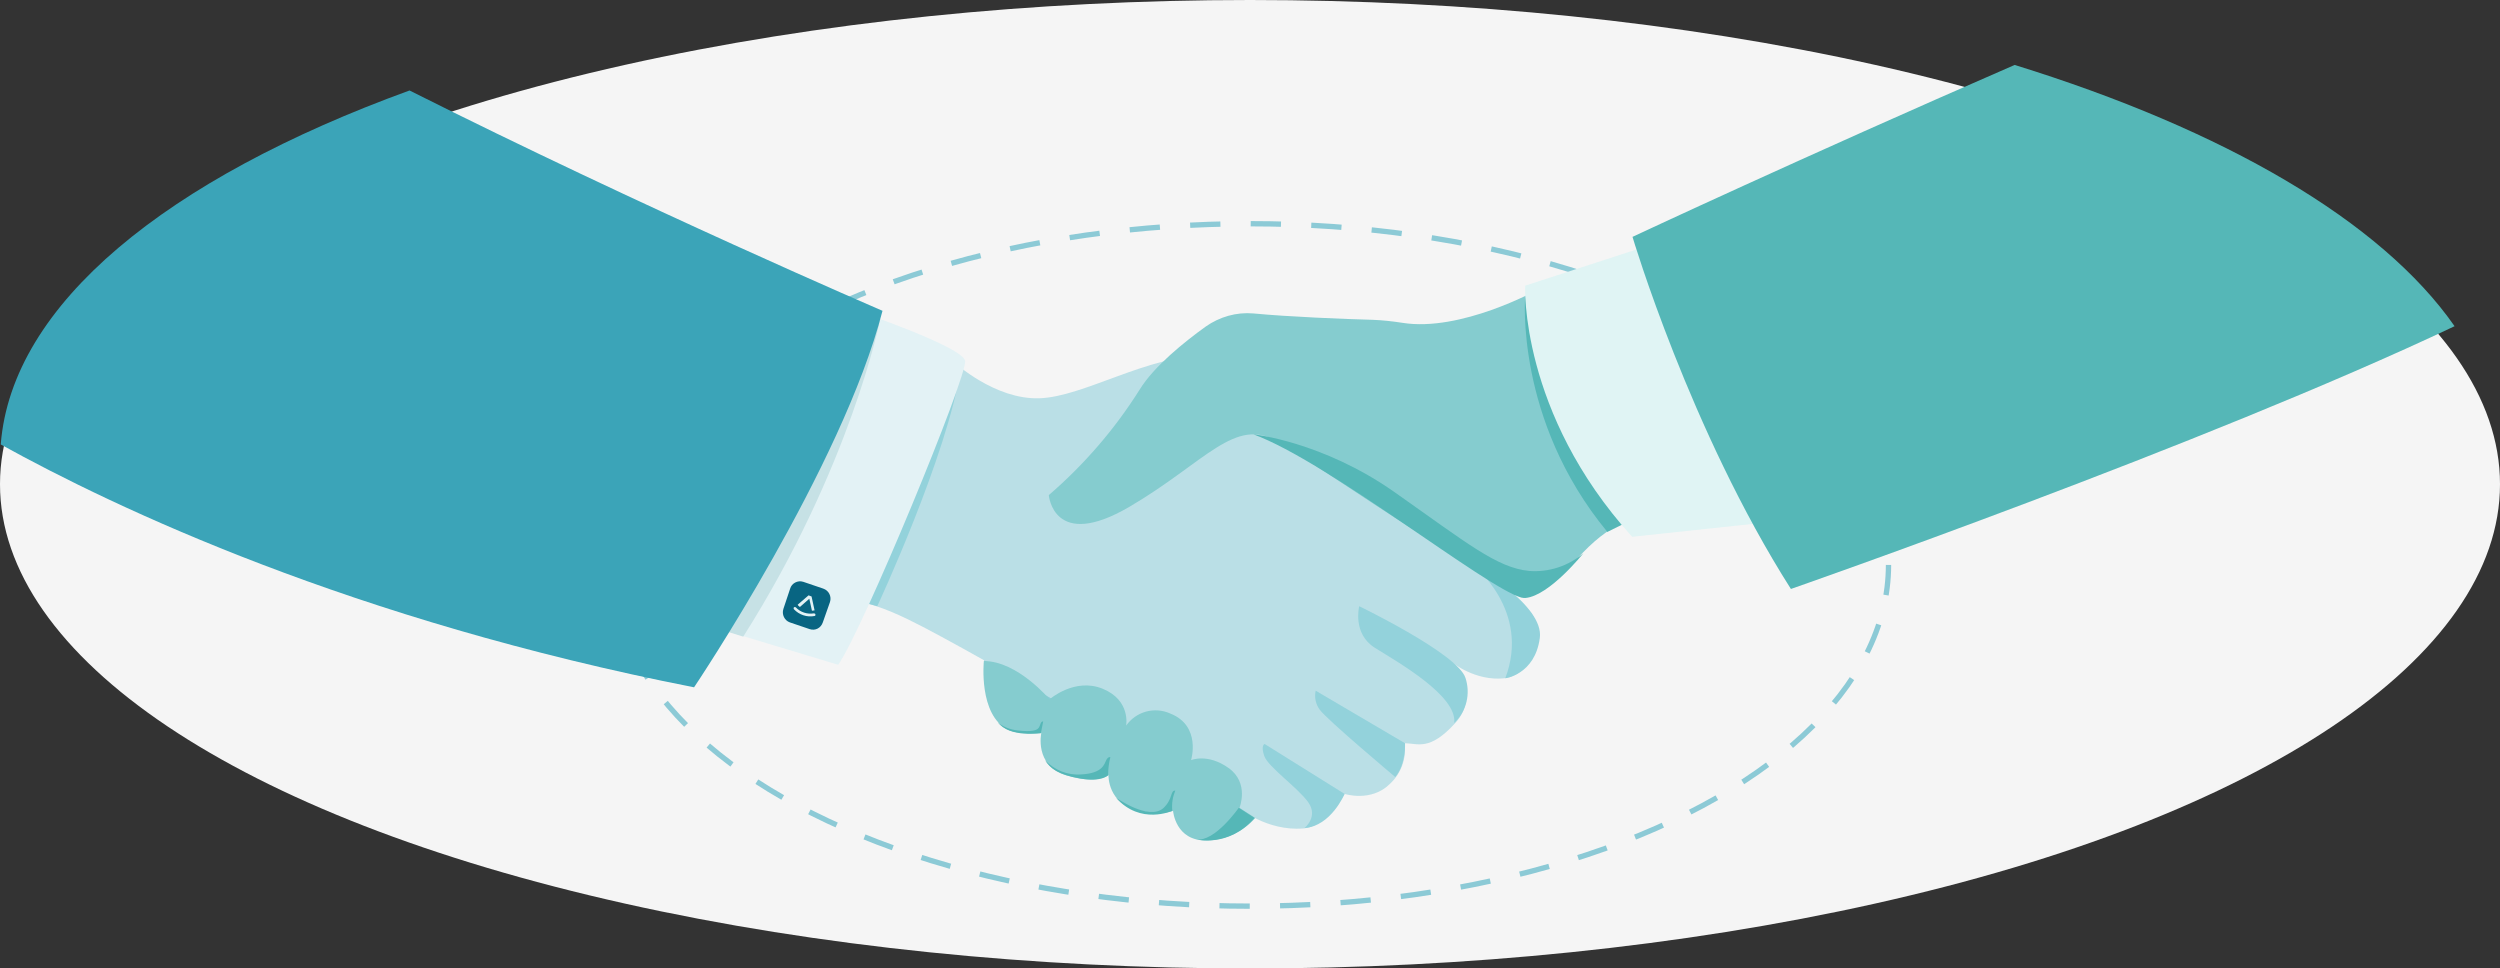<?xml version="1.0" encoding="utf-8"?>
<!-- Generator: Adobe Illustrator 24.3.0, SVG Export Plug-In . SVG Version: 6.00 Build 0)  -->
<svg version="1.1" id="Layer_1" xmlns="http://www.w3.org/2000/svg" xmlns:xlink="http://www.w3.org/1999/xlink" x="0px" y="0px"
	 viewBox="0 0 666 258" style="enable-background:new 0 0 666 258;" xml:space="preserve">
<rect x="0" y="0" width="666" height="258" fill="#333333" stroke="none"/>
<style type="text/css">
	.st0{fill:#F5F5F5;}
	.st1{fill:none;stroke:#8CCAD6;stroke-width:1.42;stroke-miterlimit:10;stroke-dasharray:8.069,8.069;}
	.st2{fill:#8CCAD6;}
	.st3{fill:#BADFE6;}
	.st4{fill:#85CCCF;}
	.st5{fill:#55B7B7;}
	.st6{fill:#93D2DB;}
	.st7{fill:#E0F4F4;}
	.st8{fill:#E3F2F5;}
	.st9{fill:#086582;}
	.st10{fill:#C6E1E5;}
	.st11{fill:#3BA4B8;}
</style>
<g id="Layer_2_1_">
	<g id="Hands">
		<ellipse class="st0" cx="333" cy="129" rx="333" ry="129"/>
		<g>
			<ellipse class="st1" cx="333" cy="150.5" rx="170.1" ry="90.9"/>
		</g>
		<path class="st2" d="M339,102.1l65.5,55.4c0,0-54.2,56.2-72.5,60.8c-15.4,3.8-58.6-23.9-68.1-36.4c-2.2-2.9-1.9-5.7-1.2-8.3
			C266.7,159.9,293.5,125.3,339,102.1z"/>
		<path class="st3" d="M254.2,96.5c0,0,10.8,10,22.7,9.6s28.8-11.5,45-11.5c0,0,82.7,63.8,86.1,68.8s0.4,16.5-7.3,17.3
			s-13.8-4.2-13.8-4.2s7.7,8.5,0.8,16.1s-10,5.4-13.5,5.4c0.5,4-0.9,8-3.9,10.8c-5,5-12.1,2.7-12.1,2.7s-4.8,8.7-11,9.2
			c-9.7,0.8-17.2-5.5-17.2-5.5s-70.1-41.5-88.1-50.2c-13.4-6.5-16.9-4.6-16.9-4.6L254.2,96.5z"/>
		<path class="st4" d="M262.1,176.1c0,0-1.5,14.3,6.4,18.3c2.6,1.3,8.9,0.9,8.9,0.9s-1.9,8.6,6.5,11.2s11.4,0,11.4,0
			s-0.3,7.8,8.3,9.5c6.3,1.3,8.9,0,8.9,0s0.6,8.1,9,7.9c5-0.1,9.6-2.3,12.9-6l-4.2-2.7c0,0,2.7-6.6-2.9-10.6s-10-2.1-10-2.1
			s2.8-9.1-5.5-12.4c-4.2-1.9-9.1-0.6-11.8,3.2c0,0,1.3-6.7-6.2-9.8s-14.2,2.8-14.2,2.8S271.1,176.1,262.1,176.1z"/>
		<path class="st5" d="M330,215.2c0,0-6.4,9.2-11.3,8.4c0,0,8.6,2.3,15.5-5.7L330,215.2z"/>
		<path class="st5" d="M313.1,210.6c-0.7,1.7-1,3.5-0.8,5.4c0,0-8.5,3.9-15-3.5c0,0,8.7,6.2,12.6,2.8
			C312.5,212.9,311.7,210.6,313.1,210.6z"/>
		<path class="st5" d="M295.8,201.7c-0.4,1.6-0.6,3.2-0.6,4.8c0,0-1.6,1.9-7.4,0.9s-8.1-2.7-9.4-4.9c2.5,2.7,6.1,4.1,9.7,3.8
			c5.7-0.3,6.1-2.8,6.6-3.8S295.8,201.7,295.8,201.7z"/>
		<path class="st5" d="M277.9,192.2l-0.6,3.1c0,0-8.4,1.3-11.5-2.9c1.5,1.3,3.4,2,5.4,2.2c3.6,0.4,5,0,5.5-0.7
			S277.2,192.1,277.9,192.2z"/>
		<path class="st6" d="M392.4,150.5c0,0,15.5,12.1,8.6,30.2c0,0,7.9-1,9.2-10.7C411.5,161.2,392.4,150.5,392.4,150.5z"/>
		<path class="st6" d="M362.1,161.5c0,0-1.9,7.3,4.2,11.1s22,12.8,21.1,20c3.3-3.1,4.4-7.8,3-12
			C388.4,174.2,362.1,161.5,362.1,161.5z"/>
		<path class="st6" d="M371.7,207c2.9-3.5,2.6-9,2.6-9l-23.8-14c-0.4,1.8,0,3.6,1.1,5.1C353.7,191.9,371.7,207,371.7,207z"/>
		<path class="st6" d="M336.9,198.2l21.3,13.3c0,0-3.6,8.6-10.7,9.1c0,0,3.8-3,1-6.9s-10.7-9.4-11.7-12.3S336.9,198.2,336.9,198.2z"
			/>
		<path class="st4" d="M409.4,77.3c0,0-20.3,11.2-35.8,8.7c-2.6-0.4-5.2-0.7-7.9-0.8c-7.6-0.2-22.4-0.8-31.8-1.7
			c-4.5-0.4-9,0.9-12.7,3.5c-5.7,4.1-13.8,10.6-17.6,16.8c-6.6,10.5-14.8,20-24.2,28.1c0,0,1.2,15,21.5,3.1s28.1-24.2,39.6-17.3
			s36.9,25,65.7,41.5c0,0,6.6-2.7,15.4-11.9s15-9.2,15-9.2L409.4,77.3z"/>
		<path class="st5" d="M333.9,115.7c0,0,18.4,1.9,37.6,15.4s27.3,20.2,35.9,21c5.2,0.4,10.4-1.3,14.4-4.7c0,0-9,11.3-15.4,11.9
			c-0.4,0-0.7,0-1.1-0.1C395.9,156.6,354,123.1,333.9,115.7z"/>
		<path class="st5" d="M406.3,78.9c0,0-2.8,32.9,21.9,62.8l6.5-3.2L406.3,78.9z"/>
		<path class="st6" d="M256,98l-24.8,62.8l2.5,0.7C233.7,161.5,252.4,121.4,256,98z"/>
		<path class="st7" d="M441.7,64.6l-35.4,11.5c0,0-1.5,33.8,28.5,66.9l43.1-4.6L441.7,64.6z"/>
		<path class="st8" d="M228.3,82.8c0,0,28,9.5,28.8,13.3s-27.3,71.8-33.8,81l-35.8-10.8"/>
		<g id="Layer_1-2">
			<path class="st9" d="M221.1,160.4c0.5-1.5-0.3-3.1-1.8-3.6l-5.3-1.8c-1.5-0.5-3.1,0.4-3.5,1.8l-1.8,5.4c-0.5,1.5,0.3,3.1,1.7,3.6
				c0,0,0,0,0,0l5.3,1.8c1.5,0.5,3-0.3,3.5-1.8c0,0,0,0,0,0L221.1,160.4z M212.5,161.1l2.9-2.5l0.8,0.3l0.8,3.7l0,0
				c-0.2,0-0.5,0.1-0.7,0.1l-0.7-3.2l-2.5,2.2C212.8,161.5,212.6,161.3,212.5,161.1C212.5,161.2,212.5,161.1,212.5,161.1z
				 M217,164.1c-2,0.4-4.1-0.3-5.5-1.8c-0.1-0.1-0.1-0.4,0-0.5c0.1-0.1,0.4-0.1,0.5,0c0,0,0,0,0,0l0,0c1.2,1.3,3.1,1.9,4.8,1.6
				c0.2,0,0.4,0.1,0.4,0.2c0,0,0,0,0,0l0,0C217.3,163.8,217.2,164.1,217,164.1L217,164.1z"/>
		</g>
		<path class="st10" d="M234.5,85c0,0-7.8,39.3-36.5,84.6l-5.8-1.8L234.5,85z"/>
		<path class="st11" d="M235.1,82.8c0,0-63.7-27.4-126-58.7C44.5,47.6,3.1,81,0.2,118.4c30.7,17,93.6,46.8,184.7,64.7
			C184.9,183.1,224.4,124.3,235.1,82.8z"/>
		<path class="st5" d="M477.1,156.9c0,0,109.9-38.3,176.8-70c-19.5-28-61.3-52.3-117.2-69.6c-57,24.8-101.8,45.8-101.8,45.8
			S450.2,114.6,477.1,156.9z"/>
	</g>
</g>
</svg>
